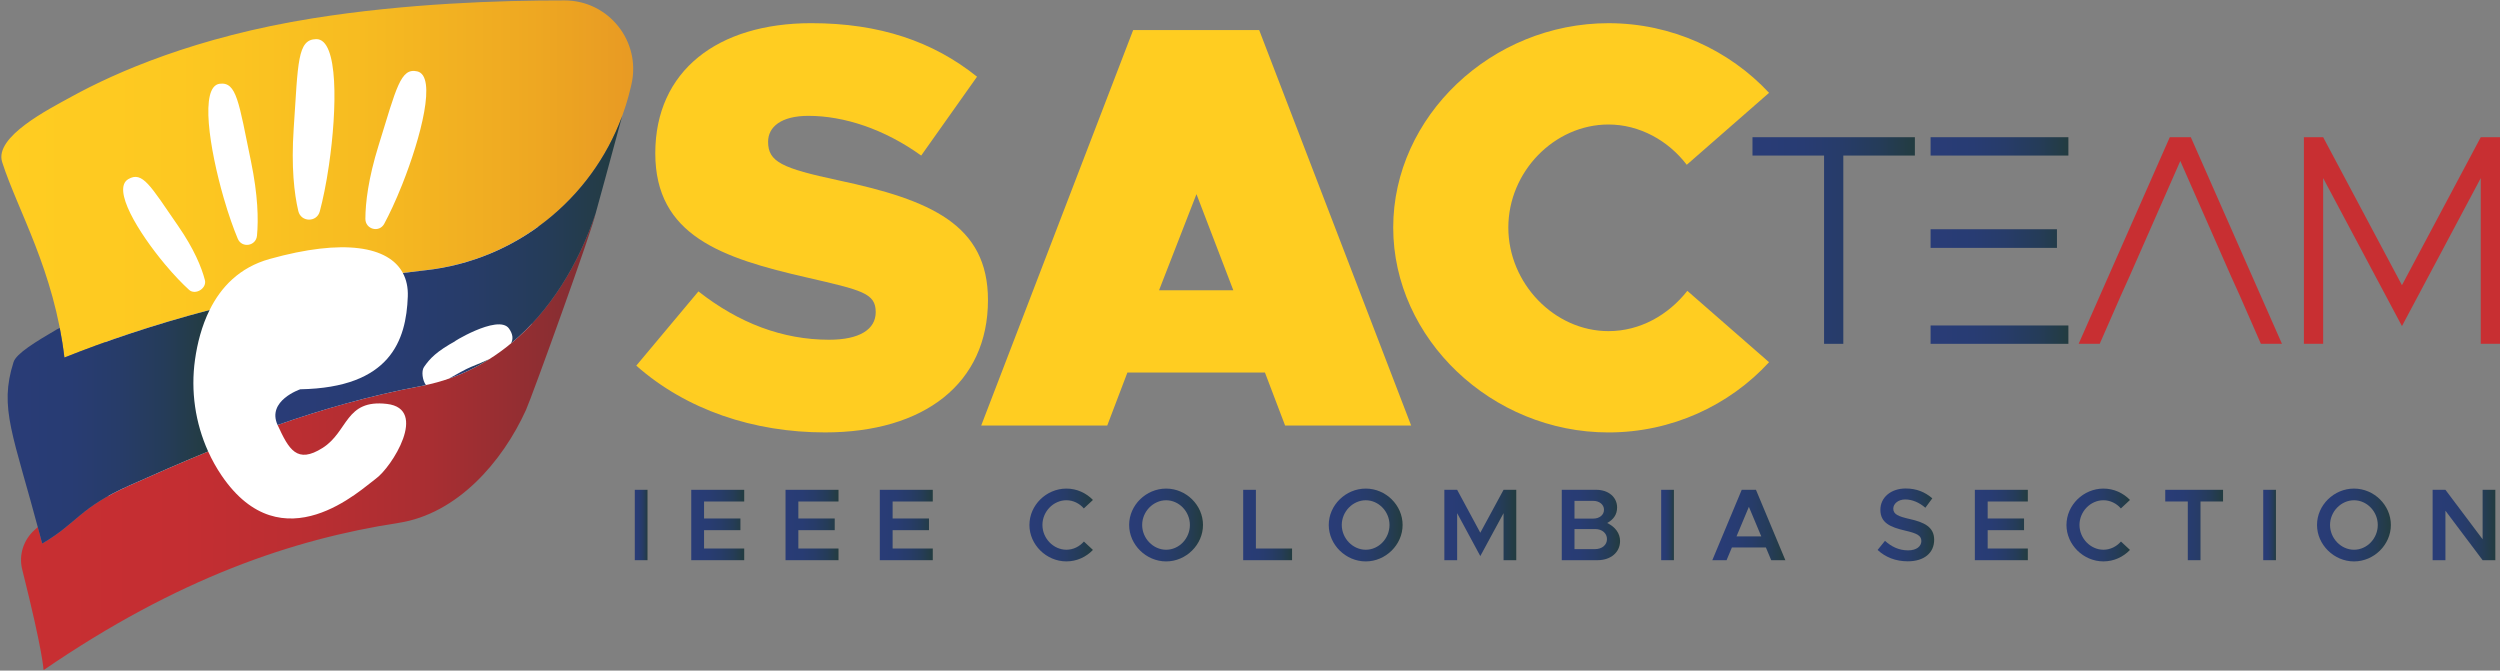 <?xml version="1.0" standalone="no"?>
<!DOCTYPE svg PUBLIC "-//W3C//DTD SVG 1.1//EN" "http://www.w3.org/Graphics/SVG/1.1/DTD/svg11.dtd">
<svg xmlns="http://www.w3.org/2000/svg" width="1920" height="515" viewBox="0 0 1920 515" fill="none">
<rect x="0" y="0" width="1920" height="515" fill="#808080" stroke="none"/>
<g clip-path="url(#clip0_1_300)">
<path d="M488.66 280.82L536.4 223.79C567.34 248.1 600.94 260.92 636.74 260.92C660.17 260.92 672.55 252.96 672.55 239.7C672.55 225.11 661.94 222.9 619.95 213.18C554.09 198.15 503.26 180.91 503.26 117.7C503.26 54.49 551 17.8 623.05 17.8C675.65 17.8 716.76 31.95 750.36 58.91L707.48 119.47C679.19 99.14 648.25 88.97 620.84 88.97C600.07 88.97 589.9 97.37 589.9 108.86C589.9 124.33 600.51 129.19 643.83 138.48C714.56 153.51 758.76 172.51 758.76 230.42C758.76 294.52 709.69 332.09 633.66 332.09C578.85 332.09 527.13 314.85 488.67 280.82H488.66Z" fill="#FFCD21"/>
<path d="M971.49 286.12H865.84L850.37 326.79H753.57L870.26 23.11H967.06L1083.76 326.79H986.95L971.48 286.12H971.49ZM947.18 222.91L918.89 149.09L890.16 222.91H947.18Z" fill="#FFCD21"/>
<path d="M1400.88 119.47H1345.91V105.38H1470.63V119.47H1415.66V264.06H1400.88V119.47Z" fill="url(#paint0_linear_1_300)"/>
<path d="M1482.69 105.38H1588.52V119.47H1482.69M1482.69 249.97H1588.52V264.06H1482.69M1482.69 176.06H1579.74V190.38H1482.69" fill="url(#paint1_linear_1_300)"/>
<path d="M1713.5 212.32L1674.47 123.63L1635.44 212.32L1628.97 226.64L1612.57 264.06H1596.4L1666.39 105.38H1682.56L1752.55 264.06H1736.38L1719.98 226.64" fill="#C82F32"/>
<path d="M1769.4 105.38H1784.18L1844.7 219.02L1905.22 105.38H1920V264.06H1905.22V136.79L1844.7 250.43L1784.18 136.79V264.06H1769.4V105.38Z" fill="#C82F32"/>
<path d="M487.52 376.17H497.28V430.22H487.52V376.17Z" fill="url(#paint2_linear_1_300)"/>
<path d="M540.72 385.14V398.2H568.65V407.17H540.72V421.26H571.56V430.23H530.88V376.18H571.56V385.15H540.72V385.14Z" fill="url(#paint3_linear_1_300)"/>
<path d="M613.13 385.14V398.2H641.06V407.17H613.13V421.26H643.97V430.23H603.29V376.18H643.97V385.15H613.13V385.14Z" fill="url(#paint4_linear_1_300)"/>
<path d="M685.53 385.14V398.2H713.46V407.17H685.53V421.26H716.37V430.23H675.69V376.18H716.37V385.15H685.53V385.14Z" fill="url(#paint5_linear_1_300)"/>
<path d="M790.6 403.16C790.6 387.97 803.58 375.23 819 375.23C826.95 375.23 834.18 378.61 839.38 383.96L832.38 390.49C829.08 386.63 824.2 384.19 819 384.19C809.01 384.19 800.59 392.85 800.59 403.15C800.59 413.45 809.01 422.19 819 422.19C824.27 422.19 829.07 419.75 832.45 415.89L839.37 422.34C834.18 427.77 826.94 431.15 818.99 431.15C803.57 431.15 790.59 418.32 790.59 403.14L790.6 403.16Z" fill="url(#paint6_linear_1_300)"/>
<path d="M867.18 403.16C867.18 387.97 880.16 375.23 895.58 375.23C911 375.23 923.9 387.98 923.9 403.16C923.9 418.34 910.92 431.17 895.58 431.17C880.24 431.17 867.18 418.34 867.18 403.16ZM913.84 403.16C913.84 392.85 905.5 384.2 895.59 384.2C885.68 384.2 877.18 392.86 877.18 403.16C877.18 413.46 885.6 422.2 895.59 422.2C905.58 422.2 913.84 413.55 913.84 403.16Z" fill="url(#paint7_linear_1_300)"/>
<path d="M992.3 421.26V430.23H954.77V376.18H964.53V421.27H992.3V421.26Z" fill="url(#paint8_linear_1_300)"/>
<path d="M1020.48 403.16C1020.48 387.97 1033.46 375.23 1048.88 375.23C1064.3 375.23 1077.2 387.98 1077.2 403.16C1077.2 418.34 1064.22 431.17 1048.88 431.17C1033.54 431.17 1020.48 418.34 1020.48 403.16ZM1067.14 403.16C1067.14 392.85 1058.8 384.2 1048.89 384.2C1038.98 384.2 1030.48 392.86 1030.48 403.16C1030.48 413.46 1038.9 422.2 1048.89 422.2C1058.88 422.2 1067.14 413.55 1067.14 403.16Z" fill="url(#paint9_linear_1_300)"/>
<path d="M1109.26 376.17H1119.09L1136.87 409.14L1154.73 376.17H1164.49V430.22H1154.73V394.1L1136.87 427.07L1119.09 394.1V430.22H1109.26V376.17Z" fill="url(#paint10_linear_1_300)"/>
<path d="M1199.45 376.17H1225.96C1235.32 376.17 1241.93 381.84 1241.93 389.7C1241.93 395.21 1239.1 399.06 1234.3 401.66C1240.52 404.65 1244.21 409.6 1244.21 415.51C1244.21 424.17 1237.05 430.22 1226.98 430.22H1199.44V376.17H1199.45ZM1223.61 398.28C1228.41 398.28 1231.87 395.45 1231.87 391.51C1231.87 387.57 1228.41 384.67 1223.61 384.67H1209.21V398.28H1223.61ZM1225.03 421.72C1230.38 421.72 1234.16 418.5 1234.16 414.01C1234.16 409.52 1230.38 406.3 1225.03 406.3H1209.21V421.72H1225.03Z" fill="url(#paint11_linear_1_300)"/>
<path d="M1275.79 376.17H1285.55V430.22H1275.79V376.17Z" fill="url(#paint12_linear_1_300)"/>
<path d="M1356.21 420.47H1330.09L1326 430.23H1315.06L1337.64 376.18H1348.58L1371.16 430.23H1360.3L1356.21 420.47ZM1352.67 411.97L1343.15 389.23L1333.63 411.97H1352.67Z" fill="url(#paint13_linear_1_300)"/>
<path d="M1442 422.36L1447.67 415.36C1452.63 419.84 1458.37 422.68 1465.45 422.68C1472.14 422.68 1475.6 419.38 1475.6 415.52C1475.6 411.04 1471.75 409.54 1463.09 407.49C1451.92 404.89 1444.13 401.67 1444.13 391.52C1444.13 382.08 1452.16 375.16 1463.56 375.16C1472.14 375.16 1478.59 378.07 1484.02 382.71L1478.67 389.95C1473.95 385.86 1468.52 383.58 1463.17 383.58C1457.82 383.58 1454.04 386.89 1454.04 390.66C1454.04 395.06 1458.05 396.64 1466.63 398.6C1477.88 401.12 1485.44 404.74 1485.44 414.57C1485.44 424.4 1478.04 431.09 1465.14 431.09C1455.86 431.09 1447.99 427.94 1442.01 422.36H1442Z" fill="url(#paint14_linear_1_300)"/>
<path d="M1526.53 385.14V398.2H1554.46V407.17H1526.53V421.26H1557.37V430.23H1516.69V376.18H1557.37V385.15H1526.53V385.14Z" fill="url(#paint15_linear_1_300)"/>
<path d="M1587.05 403.16C1587.05 387.97 1600.03 375.23 1615.45 375.23C1623.4 375.23 1630.63 378.61 1635.83 383.96L1628.83 390.49C1625.53 386.63 1620.65 384.19 1615.45 384.19C1605.46 384.19 1597.04 392.85 1597.04 403.15C1597.04 413.45 1605.46 422.19 1615.45 422.19C1620.72 422.19 1625.52 419.75 1628.9 415.89L1635.82 422.34C1630.63 427.77 1623.39 431.15 1615.44 431.15C1600.02 431.15 1587.04 418.32 1587.04 403.14L1587.05 403.16Z" fill="url(#paint16_linear_1_300)"/>
<path d="M1680.23 385.14H1662.92V376.17H1707.3V385.14H1689.99V430.23H1680.23V385.14Z" fill="url(#paint17_linear_1_300)"/>
<path d="M1738.16 376.17H1747.92V430.22H1738.16V376.17Z" fill="url(#paint18_linear_1_300)"/>
<path d="M1779.47 403.16C1779.47 387.97 1792.45 375.23 1807.87 375.23C1823.29 375.23 1836.19 387.98 1836.19 403.16C1836.19 418.34 1823.21 431.17 1807.87 431.17C1792.53 431.17 1779.47 418.34 1779.47 403.16ZM1826.13 403.16C1826.13 392.85 1817.79 384.2 1807.88 384.2C1797.97 384.2 1789.47 392.86 1789.47 403.16C1789.47 413.46 1797.89 422.2 1807.88 422.2C1817.87 422.2 1826.13 413.55 1826.13 403.16Z" fill="url(#paint19_linear_1_300)"/>
<path d="M1868.25 376.17H1878.09L1906.65 414.17V376.17H1916.41V430.22H1906.65L1878.09 392.22V430.22H1868.25V376.17Z" fill="url(#paint20_linear_1_300)"/>
<path d="M1069.99 174.73C1069.99 89.42 1145.58 17.81 1235.31 17.81C1283.93 17.81 1328.14 38.59 1358.64 71.3L1295.43 126.56C1281.28 107.99 1259.18 95.62 1235.31 95.62C1193.76 95.62 1158.4 131.86 1158.4 174.74C1158.4 217.62 1193.76 254.31 1235.31 254.31C1259.62 254.31 1281.28 241.93 1295.87 223.37L1358.64 278.18C1328.14 311.33 1283.94 332.11 1235.31 332.11C1145.58 332.11 1069.99 260.06 1069.99 174.74V174.73Z" fill="#FFCD21"/>
<path d="M406.76 274.6L290.84 397.3L83.42 411.7L78.44 119.38C78.44 119.38 202.81 23.62 215.96 23.62H423.32L406.76 274.6Z" fill="white"/>
<path d="M323.21 296.51C283.78 303.88 246.96 314.56 213.19 326.38C213.2 326.41 213.21 326.44 213.23 326.47C221.87 345.23 228.04 356.49 247.79 343.98C267.54 331.47 265.07 306.46 297.16 310.21C329.25 313.96 300.86 358.99 288.52 367.74C277.89 375.28 216.93 433.83 170.25 365.29C166.24 359.4 162.79 353.18 159.87 346.74C138.17 355.65 118.16 364.53 100.01 372.59C60.74 390.02 59.81 401.42 32.4 417.48C31.92 415.66 31.45 413.86 30.95 411.98C30.3 409.52 29.66 407.11 29.02 404.77C28.28 405.45 27.55 406.13 26.78 406.81C18.11 414.43 14.24 426.14 17.05 437.33C33.41 502.41 33.42 514.67 33.42 514.67C136.4 444.1 224.9 414.07 306.1 401.58C351.03 394.67 385.75 354.95 403.96 314.84C408.48 304.88 455.49 174.74 457.41 164C435.6 228.65 390.67 283.9 323.21 296.51Z" fill="url(#paint21_linear_1_300)"/>
<path d="M433.63 0.32C383.46 0.25 311.32 2.7 240.29 14.05C150.37 28.41 88.82 55.58 54.91 74.24C37.05 84.06 -4.56 105.12 1.67 124.53C13.6 161.71 41.62 207.79 49.46 274.6C80.83 262.04 118.05 249.36 160.98 238.06C169.65 220.54 183.86 205.38 207.05 198.9C264.16 182.94 298.46 189.27 309.38 209.63C315.16 208.9 320.96 208.18 326.87 207.52C403.76 198.95 466.82 142.58 484.38 67.23C484.55 66.48 484.73 65.74 484.9 65C492.62 31.95 467.56 0.37 433.63 0.32ZM145.13 222.54C140.13 217.97 133.9 211.61 126.63 202.91C106.41 178.71 85.62 145 98.61 137.52C109.47 131.27 115.37 142.43 136.76 173.43C149.03 191.2 154.75 205.13 157.35 215.05C159.03 221.47 150.01 227.01 145.13 222.55V222.54ZM197.37 180.99C196.62 189.06 185.7 190.78 182.59 183.32C179.4 175.67 175.66 165.39 171.78 151.96C160.99 114.6 153.21 66.24 168.74 64.32C181.73 62.71 183.34 78.24 192.74 123.84C198.13 149.98 198.54 168.53 197.37 180.99ZM252.71 126.35C250.49 141.64 247.95 153.45 245.61 162.31C243.33 170.95 231.13 170.75 229.09 162.05C225.94 148.6 223.59 128.26 225.55 98.84C228.96 47.53 228.38 30.3 242.83 30.05C260.11 29.75 258.87 83.83 252.7 126.35H252.71ZM308.89 141.72C303.73 154.7 299.02 164.55 295.1 171.85C291.28 178.97 280.58 176.16 280.61 168.06C280.66 155.54 282.86 137.12 290.76 111.64C304.53 67.2 307.64 51.91 320.41 54.8C335.69 58.26 323.25 105.61 308.89 141.72Z" fill="url(#paint22_linear_1_300)"/>
<path d="M326.87 207.53C320.96 208.19 315.16 208.91 309.38 209.64C312.15 214.8 313.44 220.85 313.19 227.68C311.96 261.45 299.85 297.72 230.62 298.97C230.62 298.97 204.67 307.7 213.19 326.4C246.96 314.58 283.78 303.9 323.21 296.53C324.52 296.28 325.81 295.99 327.11 295.72C324.47 292.26 323.47 285.03 325.61 281.9C330.24 275.14 335.39 269.86 350.07 261.75C343.53 265.37 382.61 240.45 390.94 252.36C393.98 256.71 394.24 260.4 392.45 263.75C422.49 238.88 444.2 203.19 457.41 164.03C457.93 162.49 469.75 119.01 477.8 89.18C454.11 153.36 396.11 199.83 326.88 207.55L326.87 207.53Z" fill="url(#paint23_linear_1_300)"/>
<path d="M344.73 290.79C355.84 286.95 366.23 281.88 375.91 275.76C371.75 277.7 367.05 279.66 361.93 281.71C357.67 283.42 350.96 287.29 344.73 290.79Z" fill="url(#paint24_linear_1_300)"/>
<path d="M149.77 276.21C151.52 263.77 154.9 250.34 160.98 238.06C118.05 249.36 80.83 262.04 49.46 274.6C48.54 266.75 47.32 259.2 45.9 251.9C45.2 252.23 44.47 252.57 43.78 252.9C27.46 262.44 12.5 271.49 10.41 278.07C-0.93 313.69 10.04 333.07 30.95 411.97C31.45 413.85 31.92 415.65 32.4 417.47C59.82 401.41 60.74 390.02 100.01 372.58C118.16 364.52 138.17 355.64 159.87 346.73C149.95 324.85 146.38 300.29 149.77 276.2V276.21Z" fill="url(#paint25_linear_1_300)"/>
</g>
<defs>
<linearGradient id="paint0_linear_1_300" x1="1345.91" y1="184.72" x2="1470.63" y2="184.72" gradientUnits="userSpaceOnUse">
<stop stop-color="#293C77"/>
<stop offset="0.31" stop-color="#283C73"/>
<stop offset="0.55" stop-color="#273C69"/>
<stop offset="0.78" stop-color="#253C59"/>
<stop offset="0.99" stop-color="#233C41"/>
<stop offset="1" stop-color="#233C40"/>
</linearGradient>
<linearGradient id="paint1_linear_1_300" x1="1482.69" y1="-0" x2="1588.53" y2="-0" gradientUnits="userSpaceOnUse">
<stop stop-color="#293C77"/>
<stop offset="0.31" stop-color="#283C73"/>
<stop offset="0.55" stop-color="#273C69"/>
<stop offset="0.78" stop-color="#253C59"/>
<stop offset="0.99" stop-color="#233C41"/>
<stop offset="1" stop-color="#233C40"/>
</linearGradient>
<linearGradient id="paint2_linear_1_300" x1="487.52" y1="403.2" x2="497.28" y2="403.2" gradientUnits="userSpaceOnUse">
<stop stop-color="#293C77"/>
<stop offset="0.31" stop-color="#283C73"/>
<stop offset="0.55" stop-color="#273C69"/>
<stop offset="0.78" stop-color="#253C59"/>
<stop offset="0.99" stop-color="#233C41"/>
<stop offset="1" stop-color="#233C40"/>
</linearGradient>
<linearGradient id="paint3_linear_1_300" x1="530.89" y1="403.2" x2="571.56" y2="403.2" gradientUnits="userSpaceOnUse">
<stop stop-color="#293C77"/>
<stop offset="0.31" stop-color="#283C73"/>
<stop offset="0.55" stop-color="#273C69"/>
<stop offset="0.78" stop-color="#253C59"/>
<stop offset="0.99" stop-color="#233C41"/>
<stop offset="1" stop-color="#233C40"/>
</linearGradient>
<linearGradient id="paint4_linear_1_300" x1="603.29" y1="403.2" x2="643.97" y2="403.2" gradientUnits="userSpaceOnUse">
<stop stop-color="#293C77"/>
<stop offset="0.31" stop-color="#283C73"/>
<stop offset="0.55" stop-color="#273C69"/>
<stop offset="0.78" stop-color="#253C59"/>
<stop offset="0.99" stop-color="#233C41"/>
<stop offset="1" stop-color="#233C40"/>
</linearGradient>
<linearGradient id="paint5_linear_1_300" x1="675.7" y1="403.2" x2="716.37" y2="403.2" gradientUnits="userSpaceOnUse">
<stop stop-color="#293C77"/>
<stop offset="0.31" stop-color="#283C73"/>
<stop offset="0.55" stop-color="#273C69"/>
<stop offset="0.78" stop-color="#253C59"/>
<stop offset="0.99" stop-color="#233C41"/>
<stop offset="1" stop-color="#233C40"/>
</linearGradient>
<linearGradient id="paint6_linear_1_300" x1="790.6" y1="403.2" x2="839.38" y2="403.2" gradientUnits="userSpaceOnUse">
<stop stop-color="#293C77"/>
<stop offset="0.31" stop-color="#283C73"/>
<stop offset="0.55" stop-color="#273C69"/>
<stop offset="0.78" stop-color="#253C59"/>
<stop offset="0.99" stop-color="#233C41"/>
<stop offset="1" stop-color="#233C40"/>
</linearGradient>
<linearGradient id="paint7_linear_1_300" x1="867.18" y1="403.2" x2="923.9" y2="403.2" gradientUnits="userSpaceOnUse">
<stop stop-color="#293C77"/>
<stop offset="0.31" stop-color="#283C73"/>
<stop offset="0.55" stop-color="#273C69"/>
<stop offset="0.78" stop-color="#253C59"/>
<stop offset="0.99" stop-color="#233C41"/>
<stop offset="1" stop-color="#233C40"/>
</linearGradient>
<linearGradient id="paint8_linear_1_300" x1="954.77" y1="403.2" x2="992.3" y2="403.2" gradientUnits="userSpaceOnUse">
<stop stop-color="#293C77"/>
<stop offset="0.31" stop-color="#283C73"/>
<stop offset="0.55" stop-color="#273C69"/>
<stop offset="0.78" stop-color="#253C59"/>
<stop offset="0.99" stop-color="#233C41"/>
<stop offset="1" stop-color="#233C40"/>
</linearGradient>
<linearGradient id="paint9_linear_1_300" x1="1020.48" y1="403.2" x2="1077.21" y2="403.2" gradientUnits="userSpaceOnUse">
<stop stop-color="#293C77"/>
<stop offset="0.31" stop-color="#283C73"/>
<stop offset="0.55" stop-color="#273C69"/>
<stop offset="0.78" stop-color="#253C59"/>
<stop offset="0.99" stop-color="#233C41"/>
<stop offset="1" stop-color="#233C40"/>
</linearGradient>
<linearGradient id="paint10_linear_1_300" x1="1109.26" y1="403.2" x2="1164.49" y2="403.2" gradientUnits="userSpaceOnUse">
<stop stop-color="#293C77"/>
<stop offset="0.31" stop-color="#283C73"/>
<stop offset="0.55" stop-color="#273C69"/>
<stop offset="0.78" stop-color="#253C59"/>
<stop offset="0.99" stop-color="#233C41"/>
<stop offset="1" stop-color="#233C40"/>
</linearGradient>
<linearGradient id="paint11_linear_1_300" x1="1199.45" y1="403.2" x2="1244.22" y2="403.2" gradientUnits="userSpaceOnUse">
<stop stop-color="#293C77"/>
<stop offset="0.31" stop-color="#283C73"/>
<stop offset="0.55" stop-color="#273C69"/>
<stop offset="0.78" stop-color="#253C59"/>
<stop offset="0.99" stop-color="#233C41"/>
<stop offset="1" stop-color="#233C40"/>
</linearGradient>
<linearGradient id="paint12_linear_1_300" x1="1275.79" y1="403.2" x2="1285.54" y2="403.2" gradientUnits="userSpaceOnUse">
<stop stop-color="#293C77"/>
<stop offset="0.31" stop-color="#283C73"/>
<stop offset="0.55" stop-color="#273C69"/>
<stop offset="0.78" stop-color="#253C59"/>
<stop offset="0.99" stop-color="#233C41"/>
<stop offset="1" stop-color="#233C40"/>
</linearGradient>
<linearGradient id="paint13_linear_1_300" x1="1315.06" y1="403.2" x2="1371.16" y2="403.2" gradientUnits="userSpaceOnUse">
<stop stop-color="#293C77"/>
<stop offset="0.31" stop-color="#283C73"/>
<stop offset="0.55" stop-color="#273C69"/>
<stop offset="0.78" stop-color="#253C59"/>
<stop offset="0.99" stop-color="#233C41"/>
<stop offset="1" stop-color="#233C40"/>
</linearGradient>
<linearGradient id="paint14_linear_1_300" x1="1442" y1="403.12" x2="1485.44" y2="403.12" gradientUnits="userSpaceOnUse">
<stop stop-color="#293C77"/>
<stop offset="0.31" stop-color="#283C73"/>
<stop offset="0.55" stop-color="#273C69"/>
<stop offset="0.78" stop-color="#253C59"/>
<stop offset="0.99" stop-color="#233C41"/>
<stop offset="1" stop-color="#233C40"/>
</linearGradient>
<linearGradient id="paint15_linear_1_300" x1="1516.69" y1="403.2" x2="1557.37" y2="403.2" gradientUnits="userSpaceOnUse">
<stop stop-color="#293C77"/>
<stop offset="0.31" stop-color="#283C73"/>
<stop offset="0.55" stop-color="#273C69"/>
<stop offset="0.78" stop-color="#253C59"/>
<stop offset="0.99" stop-color="#233C41"/>
<stop offset="1" stop-color="#233C40"/>
</linearGradient>
<linearGradient id="paint16_linear_1_300" x1="1587.05" y1="403.2" x2="1635.83" y2="403.2" gradientUnits="userSpaceOnUse">
<stop stop-color="#293C77"/>
<stop offset="0.31" stop-color="#283C73"/>
<stop offset="0.55" stop-color="#273C69"/>
<stop offset="0.78" stop-color="#253C59"/>
<stop offset="0.99" stop-color="#233C41"/>
<stop offset="1" stop-color="#233C40"/>
</linearGradient>
<linearGradient id="paint17_linear_1_300" x1="1662.92" y1="403.2" x2="1707.29" y2="403.2" gradientUnits="userSpaceOnUse">
<stop stop-color="#293C77"/>
<stop offset="0.31" stop-color="#283C73"/>
<stop offset="0.55" stop-color="#273C69"/>
<stop offset="0.78" stop-color="#253C59"/>
<stop offset="0.99" stop-color="#233C41"/>
<stop offset="1" stop-color="#233C40"/>
</linearGradient>
<linearGradient id="paint18_linear_1_300" x1="1738.16" y1="403.2" x2="1747.91" y2="403.2" gradientUnits="userSpaceOnUse">
<stop stop-color="#293C77"/>
<stop offset="0.31" stop-color="#283C73"/>
<stop offset="0.55" stop-color="#273C69"/>
<stop offset="0.78" stop-color="#253C59"/>
<stop offset="0.99" stop-color="#233C41"/>
<stop offset="1" stop-color="#233C40"/>
</linearGradient>
<linearGradient id="paint19_linear_1_300" x1="1779.47" y1="403.2" x2="1836.2" y2="403.2" gradientUnits="userSpaceOnUse">
<stop stop-color="#293C77"/>
<stop offset="0.31" stop-color="#283C73"/>
<stop offset="0.55" stop-color="#273C69"/>
<stop offset="0.78" stop-color="#253C59"/>
<stop offset="0.99" stop-color="#233C41"/>
<stop offset="1" stop-color="#233C40"/>
</linearGradient>
<linearGradient id="paint20_linear_1_300" x1="1868.25" y1="403.2" x2="1916.4" y2="403.2" gradientUnits="userSpaceOnUse">
<stop stop-color="#293C77"/>
<stop offset="0.31" stop-color="#283C73"/>
<stop offset="0.55" stop-color="#273C69"/>
<stop offset="0.78" stop-color="#253C59"/>
<stop offset="0.99" stop-color="#233C41"/>
<stop offset="1" stop-color="#233C40"/>
</linearGradient>
<linearGradient id="paint21_linear_1_300" x1="16.14" y1="339.34" x2="457.4" y2="339.34" gradientUnits="userSpaceOnUse">
<stop stop-color="#C82F32"/>
<stop offset="0.28" stop-color="#C42E32"/>
<stop offset="0.5" stop-color="#BA2E32"/>
<stop offset="0.7" stop-color="#AA2E32"/>
<stop offset="0.88" stop-color="#922E32"/>
<stop offset="1" stop-color="#802E33"/>
</linearGradient>
<linearGradient id="paint22_linear_1_300" x1="1.04" y1="137.46" x2="486.31" y2="137.46" gradientUnits="userSpaceOnUse">
<stop stop-color="#FFCD21"/>
<stop offset="0.28" stop-color="#FDC821"/>
<stop offset="0.56" stop-color="#F7BC21"/>
<stop offset="0.84" stop-color="#EEA822"/>
<stop offset="1" stop-color="#E89A23"/>
</linearGradient>
<linearGradient id="paint23_linear_1_300" x1="211.47" y1="207.77" x2="477.79" y2="207.77" gradientUnits="userSpaceOnUse">
<stop stop-color="#293C77"/>
<stop offset="0.31" stop-color="#283C73"/>
<stop offset="0.55" stop-color="#273C69"/>
<stop offset="0.78" stop-color="#253C59"/>
<stop offset="0.99" stop-color="#233C41"/>
<stop offset="1" stop-color="#233C40"/>
</linearGradient>
<linearGradient id="paint24_linear_1_300" x1="344.73" y1="283.27" x2="375.91" y2="283.27" gradientUnits="userSpaceOnUse">
<stop stop-color="#293C77"/>
<stop offset="0.31" stop-color="#283C73"/>
<stop offset="0.55" stop-color="#273C69"/>
<stop offset="0.78" stop-color="#253C59"/>
<stop offset="0.99" stop-color="#233C41"/>
<stop offset="1" stop-color="#233C40"/>
</linearGradient>
<linearGradient id="paint25_linear_1_300" x1="5.86" y1="327.77" x2="160.98" y2="327.77" gradientUnits="userSpaceOnUse">
<stop stop-color="#293C77"/>
<stop offset="0.31" stop-color="#283C73"/>
<stop offset="0.55" stop-color="#273C69"/>
<stop offset="0.78" stop-color="#253C59"/>
<stop offset="0.99" stop-color="#233C41"/>
<stop offset="1" stop-color="#233C40"/>
</linearGradient>
<clipPath id="clip0_1_300">
<rect width="1920" height="514.35" fill="white"/>
</clipPath>
</defs>
</svg>